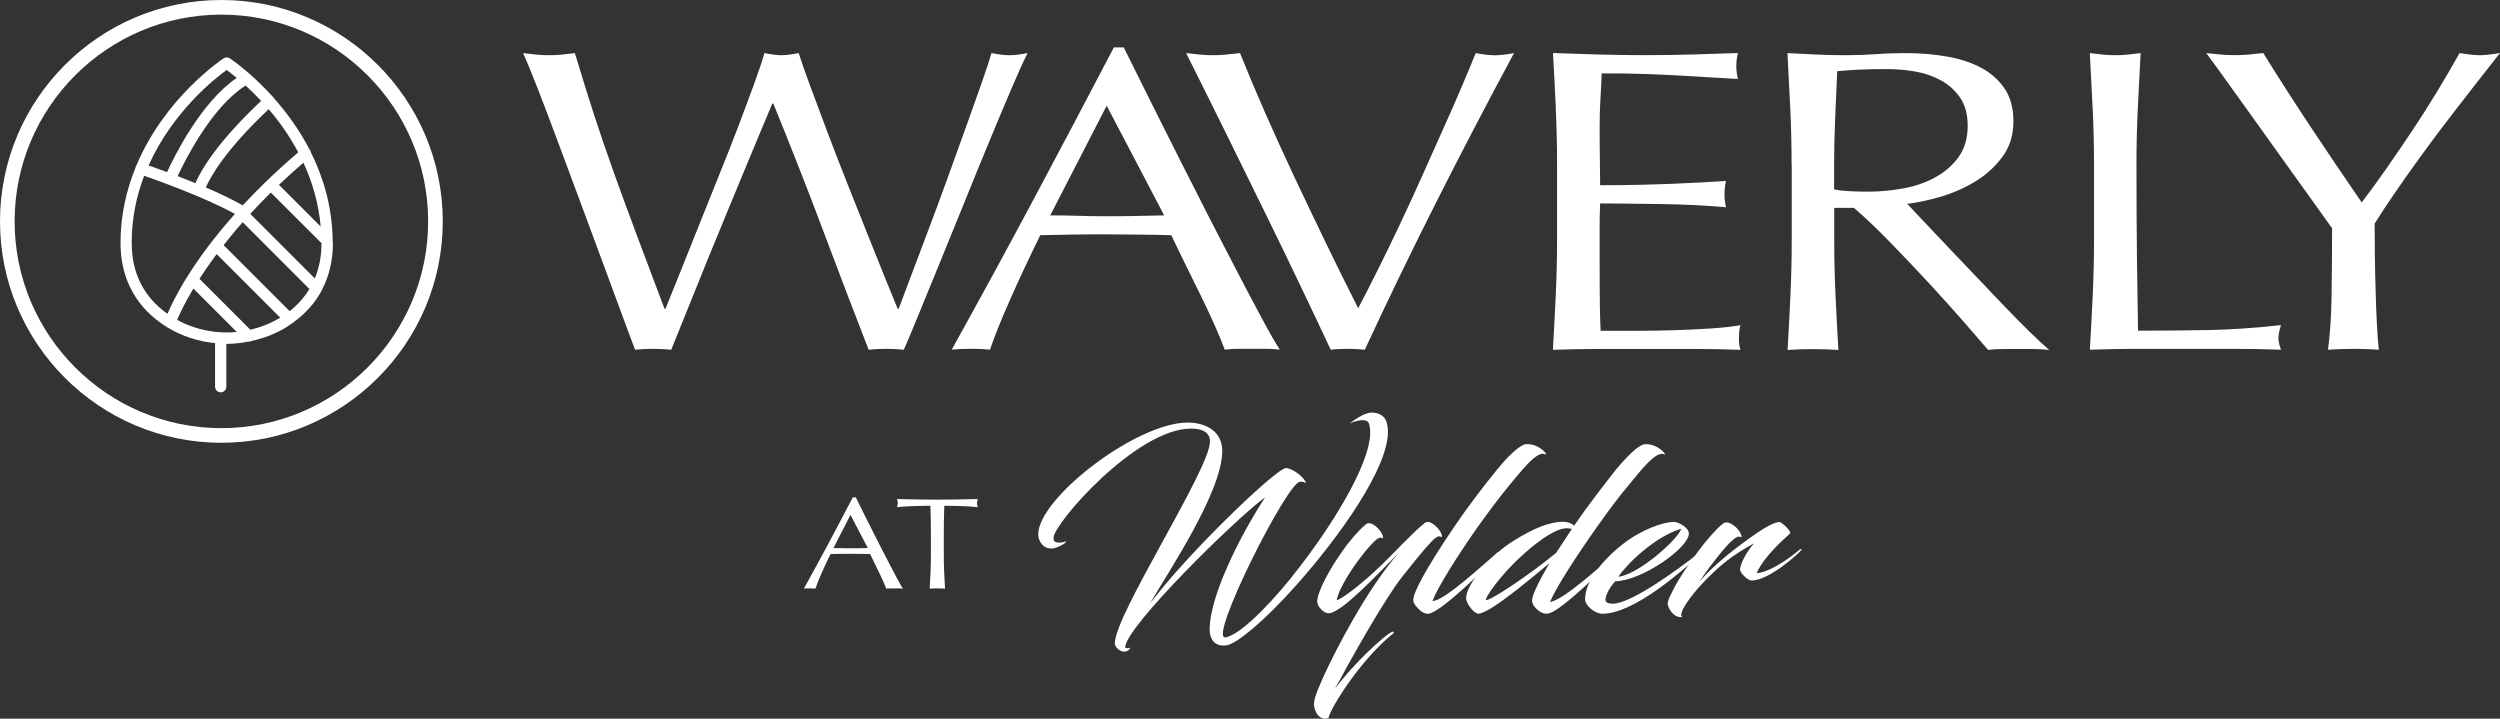 <?xml version="1.0" encoding="UTF-8"?>
<svg id="Layer_1" data-name="Layer 1" xmlns="http://www.w3.org/2000/svg" viewBox="0 0 403.48 115.99">
  <rect x="0" y="0" width="403.48" height="115.99" fill="#333333" stroke="none"/>
  <defs>
    <style>
      .cls-1 {
        fill: #fff;
      }
    </style>
  </defs>
  <g>
    <path class="cls-1" d="M145.71,95c-.24-.03-.46-.04-.67-.04h-1.34c-.21,0-.43.01-.67.04-.12-.32-.28-.71-.48-1.17-.2-.46-.43-.93-.67-1.43-.24-.5-.49-1-.74-1.52-.25-.51-.49-1-.71-1.46-.54-.01-1.09-.02-1.64-.03-.56,0-1.11-.01-1.67-.01-.52,0-1.04,0-1.54.01-.51,0-1.02.02-1.54.03-.54,1.09-1.03,2.14-1.46,3.13-.44.99-.77,1.81-.98,2.45-.29-.03-.6-.04-.93-.04s-.65.01-.93.04c1.36-2.45,2.69-4.9,3.99-7.32,1.3-2.43,2.6-4.9,3.91-7.41h.48c.4.81.84,1.69,1.31,2.64.47.95.95,1.9,1.44,2.87.49.97.98,1.93,1.46,2.88.49.95.95,1.84,1.38,2.66.43.82.82,1.55,1.16,2.2.34.65.63,1.14.85,1.47ZM134.52,88.45c.44,0,.89,0,1.36.02.47.01.93.02,1.36.02.47,0,.94,0,1.41-.01.47,0,.94-.02,1.41-.03l-2.8-5.35-2.75,5.35Z"/>
    <path class="cls-1" d="M150.18,81.63c-.44,0-.9,0-1.38.01-.48,0-.96.02-1.44.04-.48.02-.94.05-1.39.07-.45.03-.85.06-1.2.11.08-.25.13-.48.13-.67,0-.15-.04-.37-.13-.65,1.11.03,2.2.05,3.26.07,1.06.02,2.15.03,3.26.03s2.2-.01,3.26-.03c1.06-.02,2.15-.05,3.26-.07-.08.28-.13.51-.13.67,0,.18.04.4.13.65-.35-.04-.75-.08-1.2-.11-.45-.03-.91-.05-1.39-.07-.48-.02-.96-.03-1.44-.04-.48,0-.94-.01-1.38-.01-.05,1.45-.08,2.9-.08,4.36v3.62c0,.93.02,1.84.06,2.74.04.9.09,1.78.14,2.65-.39-.03-.8-.04-1.24-.04s-.85.01-1.24.04c.05-.87.1-1.75.14-2.65.04-.9.06-1.81.06-2.74v-3.62c0-1.46-.03-2.91-.08-4.36Z"/>
  </g>
  <g>
    <path class="cls-1" d="M208.5,93.08c6.16-7.64,12.64-18.07,12.64-23.27,0-.55-.07-1.07-.21-1.48-.14-.37-.53-.52-.99-.52-.85,0-1.97.44-2.18.59.6-.48,2.32-1.77,3.56-1.81,1.2-.04,2.15.59,2.4,1.37.18.52.28,1.11.28,1.73,0,5.94-7.85,17-14.93,24.9-5,5.64-9.47,9.29-11.06,9.55-2.11.33-2.78-1.18-2.78-2.51,0-6.27,6.3-17.41,8.95-21.36-4.33,3.06-22.58,20.91-22.58,24.2,0,.11.25.15.39.15s.32-.04.46-.11c.04,0-.32.66-1.02.66s-1.51-.74-1.51-1.33c0-4.68,15.36-28.11,15.36-32.57,0-1.73-1.62-2.1-3.06-2.1-8.81,0-22.19,15.34-22.19,17.63,0,.48.11.77.95.77.7,0,1.09-.29,1.09-.15,0,.22-1.51,1.11-2.36,1.11-1.59,0-2.15-1.48-2.15-2.29,0-5.83,15.81-18.04,24.13-18.04,2.96,0,5.57,1.44,5.57,4.57,0,6.64-8.73,19.55-11.69,24.68,6.06-8.11,20.43-21.91,21.98-21.91.99,0,3.1,1.55,3.21,2.47-.35-.33-.77-.26-.95-.26-2.04,0-14.86,25.49-12.05,25.12,1.94-.26,6.16-4.09,10.78-9.81"/>
    <path class="cls-1" d="M226.36,93.01c-2.88,3.58-8.74,14.09-10.92,18.18,2.91-4.02,8.26-8.93,9.33-9.26.18,0,.18.22.18.22-5.27,4.2-10.14,11.95-10.55,13.72-.07.07-.22.11-.41.11-1.48.15-2.03-1.88-1.92-2.55.11-1.11.89-2.73,1.55-4.28,1.92-4.2,6.93-13.98,12.14-19.95-3.73,3.8-8.93,9.33-11.14,9.77h-.3c-.59,0-1.73-1-1.73-1.88,0-1.59,2.03-5.31,4.13-8.23,1.25-1.81,2.77-3.47,3.69-4.2.18-.18.41-.22.52-.22.89,0,2.29,1.44,2.29,2.4,0,.15-.11-.04-.41-.07-.59-.07-2.1,1.7-3.36,3.36-1.88,2.43-3.69,5.68-3.69,6.75,1.77-.74,5.53-4.06,7.27-5.75,1.95-1.88,4.83-5.05,6.86-6.68.22-.18.37-.22.55-.22.85,0,2.29,1.48,2.29,2.4,0,.15-.15-.04-.41-.07-.3-.04-.77.3-1.29.85-1.55,1.62-3.06,3.61-4.68,5.61"/>
    <path class="cls-1" d="M241.63,75.78c1.17-1.44,2.27-2.62,3.25-3.36.59-.44,1.1-.74,1.45-.74,2.19-.11,3.76,2.03,3.01,1.62-1.37-.59-3.91,2.88-5.63,4.87-1.68,2.03-3.29,4.2-5.24,6.9-3.4,4.87-6.34,9.55-7.28,11.91,1.68.18,8.18-5.83,10.49-7.82.23-.18.39.11.27.22-1.92,2.07-8.73,8.78-11.07,9.59-.51.18-.9.04-1.25-.15-.31-.15-1.17-.92-1.41-1.48-.04-.07-.12-.15-.12-.55,0-1.11,1.8-4.68,6.57-11.73,2.43-3.58,4.93-6.79,6.96-9.29"/>
    <path class="cls-1" d="M253.68,85.37c-.51-.15-1.1-.15-1.64,0-1.64.41-4.23,2.29-6.38,4.28-3.52,3.13-6.14,7.01-5.83,7.19.47.26,6.73-3.84,11.31-7.6l2.54-3.87ZM254.03,84.86c2.43-3.54,4.85-6.6,6.77-9.07,1.21-1.44,2.31-2.62,3.25-3.36.59-.44,1.1-.74,1.45-.74,2.19-.11,3.76,2.03,3.05,1.62-1.33-.59-3.95,2.88-5.6,4.87-1.72,2.03-3.33,4.21-5.24,6.9-3.44,4.87-6.57,9.74-7.55,12.06,2.07-.15,8.96-6.45,10.68-7.97.23-.18.43.11.31.22-1.88,1.99-8.88,8.93-11.11,9.59-.47.15-.9.04-1.29-.15-.63-.33-1.49-1.11-1.49-1.92,0-.74.86-2.66,2.78-5.98-1.37,1.03-9.43,8.11-11.46,8.11-.7,0-1.96-1.66-1.96-2.51,0-1.99,3.52-6.71,7.67-9.26,3.01-1.88,5.67-3.06,8.02-3.06.74,0,1.37.26,1.72.63"/>
    <path class="cls-1" d="M261.19,93.08c3.4-.37,9.9-6.34,10.13-7.75-4.34,1.33-8.84,5.79-10.13,7.75M259.12,96.73c-.04.44.31.7,1.17.7,2.86,0,10.02-5.13,13.97-8.23.12-.07.39.11.27.22-2.93,2.58-10.72,9.63-15.93,9.63-1.21,0-2.78-1.33-2.78-2.32,0-.89.23-1.62.55-2.43.94-2.1,2.93-4.43,5.4-6.38,3.25-2.55,6.73-3.69,8.41-3.69.59,0,2.39.85,2.39,1.88,0,2.29-7.51,7.6-11.9,7.71-.7.77-1.45,1.95-1.57,2.91"/>
    <path class="cls-1" d="M278.1,84.49c.23-.15.39-.18.55-.18.94,0,2.43,1.44,2.43,2.36,0,.15-.12-.04-.43-.07-.59-.04-1.96,1.4-3.13,2.88-1.06,1.33-2.43,3.06-3.25,4.43,2.07-2.55,5.99-5.64,9.35-7.93,1.53-1.03,2.7-1.66,3.52-1.73.43-.04,2.03,1.55,1.76,1.84-.86.85-4.11,3.54-5.4,6.42,1.88-.15,4.58-1.81,7-3.84.04-.04.27-.07.31,0-.7.89-5.4,5.02-8.1,5.02-.7,0-1.88-1.29-1.88-1.73,0-1.03,1.25-3.17,2.27-4.28-3.6,1.99-5.44,3.47-8.1,6.23-2,2.03-4.34,5.27-3.48,5.64-1.13.26-2.07-.89-2.35-1.92-.08-.33.12-1.03.59-1.88.98-2.1,2.74-4.65,4.3-6.75,1.37-1.88,3.05-3.76,4.03-4.5"/>
  </g>
  <g>
    <path class="cls-1" d="M102.49,56.43c-.45-1.16-1.13-3-2.05-5.5s-1.96-5.34-3.14-8.5c-1.17-3.16-2.4-6.47-3.68-9.93-1.28-3.46-2.51-6.76-3.68-9.89s-2.24-5.96-3.22-8.47c-.98-2.51-1.74-4.37-2.3-5.57.72.09,1.42.17,2.09.24s1.37.1,2.09.1,1.42-.03,2.09-.1,1.37-.15,2.09-.24c1.06,3.53,2.09,6.84,3.09,9.93,1,3.09,2.08,6.23,3.22,9.41,1.14,3.18,2.37,6.53,3.68,10.03,1.31,3.51,2.8,7.47,4.47,11.88h.17c.5-1.25,1.2-2.98,2.09-5.19.89-2.21,1.87-4.64,2.93-7.32,1.06-2.67,2.17-5.45,3.34-8.33,1.17-2.88,2.26-5.63,3.26-8.26,1-2.62,1.89-5.02,2.68-7.18.78-2.16,1.34-3.82,1.67-4.98,1.11.23,2.03.35,2.76.35s1.64-.12,2.76-.35c.39,1.25.99,2.97,1.8,5.16.81,2.18,1.71,4.61,2.72,7.28,1,2.67,2.08,5.45,3.22,8.33,1.14,2.88,2.24,5.64,3.3,8.29,1.06,2.65,2.02,5.04,2.88,7.18.86,2.14,1.55,3.81,2.05,5.02h.17c.39-1.02.99-2.61,1.8-4.77.81-2.16,1.73-4.6,2.76-7.32,1.03-2.72,2.09-5.57,3.18-8.57s2.12-5.85,3.09-8.57c.97-2.72,1.84-5.14,2.59-7.28.75-2.14,1.27-3.72,1.55-4.74.5.09.99.17,1.46.24.47.07.96.1,1.46.1s.99-.03,1.46-.1c.47-.07.96-.15,1.46-.24-.56,1.07-1.37,2.83-2.42,5.3-1.06,2.46-2.24,5.27-3.55,8.43-1.31,3.16-2.68,6.5-4.1,10.03-1.42,3.53-2.79,6.89-4.1,10.07-1.31,3.18-2.48,6.04-3.51,8.57-1.03,2.53-1.8,4.35-2.3,5.47-.89-.09-1.84-.14-2.84-.14s-1.95.05-2.84.14c-2.51-6.46-4.99-12.95-7.44-19.48-2.45-6.53-5.1-13.27-7.94-20.24h-.17c-.45,1.07-1.04,2.5-1.8,4.29-.75,1.79-1.59,3.8-2.51,6.03-.92,2.23-1.91,4.62-2.97,7.18-1.06,2.56-2.12,5.13-3.18,7.73-1.06,2.6-2.09,5.16-3.09,7.66-1,2.51-1.92,4.78-2.76,6.83-.89-.09-1.87-.14-2.93-.14s-2.04.05-2.93.14Z"/>
    <path class="cls-1" d="M206.53,56.43c-.78-.09-1.52-.14-2.22-.14h-4.43c-.7,0-1.44.05-2.22.14-.39-1.07-.92-2.36-1.59-3.87-.67-1.51-1.41-3.09-2.22-4.74-.81-1.65-1.63-3.32-2.47-5.02-.84-1.69-1.62-3.31-2.34-4.84-1.78-.05-3.6-.08-5.43-.1-1.84-.02-3.68-.04-5.52-.04-1.73,0-3.43.01-5.1.04-1.67.02-3.37.06-5.1.1-1.78,3.62-3.4,7.07-4.85,10.35-1.45,3.27-2.54,5.98-3.26,8.12-.95-.09-1.98-.14-3.09-.14s-2.15.05-3.09.14c4.52-8.13,8.92-16.21,13.21-24.25,4.29-8.04,8.61-16.21,12.96-24.53h1.59c1.34,2.69,2.79,5.61,4.35,8.74,1.56,3.14,3.15,6.31,4.77,9.51,1.62,3.21,3.23,6.39,4.85,9.55,1.62,3.16,3.14,6.1,4.56,8.81s2.7,5.15,3.85,7.28c1.14,2.14,2.08,3.76,2.8,4.88ZM169.49,34.76c1.45,0,2.95.02,4.52.07,1.56.05,3.06.07,4.52.07,1.56,0,3.12-.01,4.68-.04,1.56-.02,3.12-.06,4.68-.1l-9.28-17.7-9.11,17.7Z"/>
    <path class="cls-1" d="M214.76,56.43c-1.28-2.74-2.84-6.04-4.68-9.89-1.84-3.86-3.8-7.92-5.9-12.19-2.09-4.27-4.24-8.64-6.44-13.1-2.2-4.46-4.31-8.69-6.31-12.68.78.09,1.53.17,2.26.24.72.07,1.42.1,2.09.1s1.37-.03,2.09-.1c.72-.07,1.48-.15,2.26-.24,1.23,3.07,2.58,6.28,4.06,9.65,1.48,3.37,3.04,6.79,4.68,10.28,1.64,3.48,3.33,7.01,5.06,10.59,1.73,3.58,3.48,7.13,5.27,10.66,1-1.9,2.09-4.03,3.26-6.38,1.17-2.35,2.35-4.78,3.55-7.32,1.2-2.53,2.38-5.11,3.55-7.73,1.17-2.62,2.3-5.14,3.38-7.56,1.09-2.41,2.08-4.67,2.97-6.76.89-2.09,1.64-3.9,2.26-5.43,1.22.23,2.26.35,3.09.35s1.87-.12,3.09-.35c-4.35,8.08-8.53,16.1-12.54,24.04-4.01,7.94-7.86,15.89-11.54,23.83-.89-.09-1.81-.14-2.76-.14-1.12,0-2.04.05-2.76.14Z"/>
    <path class="cls-1" d="M251.1,17.48c-.14-2.97-.29-5.95-.46-8.92,2.51.09,5,.17,7.48.24,2.48.07,4.97.1,7.48.1s4.99-.03,7.44-.1c2.45-.07,4.93-.15,7.44-.24-.17.7-.25,1.39-.25,2.09s.08,1.39.25,2.09c-1.78-.09-3.42-.19-4.89-.28-1.48-.09-3.04-.19-4.68-.28-1.64-.09-3.44-.17-5.39-.24-1.95-.07-4.29-.1-7.02-.1-.06,1.49-.12,2.9-.21,4.25-.08,1.35-.12,2.88-.12,4.6,0,1.81.01,3.58.04,5.3.03,1.72.04,3.02.04,3.9,2.45,0,4.65-.02,6.61-.07,1.95-.05,3.73-.1,5.35-.17,1.62-.07,3.11-.14,4.47-.21,1.37-.07,2.66-.15,3.89-.24-.17.7-.25,1.42-.25,2.16,0,.7.08,1.39.25,2.09-1.45-.14-3.14-.25-5.06-.35-1.92-.09-3.85-.15-5.77-.17-1.92-.02-3.74-.05-5.43-.07-1.7-.02-3.05-.03-4.06-.03,0,.42-.01.87-.04,1.36-.03.49-.04,1.1-.04,1.85v6.9c0,2.65.01,4.83.04,6.55.03,1.72.07,3.02.12,3.9h5.85c2.12,0,4.19-.04,6.23-.1,2.03-.07,3.96-.16,5.77-.28,1.81-.12,3.39-.29,4.72-.52-.11.33-.18.69-.21,1.08-.03.4-.04.76-.04,1.08,0,.74.08,1.35.25,1.81-2.51-.09-5-.14-7.48-.14h-15.18c-2.51,0-5.04.05-7.61.14.17-2.97.32-5.93.46-8.88.14-2.95.21-5.96.21-9.02v-11.98c0-3.07-.07-6.08-.21-9.06Z"/>
    <path class="cls-1" d="M289.15,26.61c0-3.07-.07-6.07-.21-9.02-.14-2.95-.29-5.96-.46-9.02,1.62.09,3.21.17,4.77.24s3.15.1,4.77.1,3.2-.06,4.77-.17c1.56-.12,3.15-.17,4.77-.17,2.34,0,4.57.19,6.69.56,2.12.37,3.97.99,5.56,1.85,1.59.86,2.84,1.99,3.76,3.38s1.38,3.14,1.38,5.23c0,2.23-.6,4.15-1.8,5.75-1.2,1.6-2.66,2.93-4.39,3.97-1.73,1.05-3.58,1.86-5.56,2.44-1.98.58-3.78.96-5.39,1.15.67.7,1.59,1.67,2.76,2.93,1.17,1.25,2.48,2.64,3.93,4.15,1.45,1.51,2.95,3.09,4.51,4.74,1.56,1.65,3.07,3.23,4.52,4.74,1.45,1.51,2.81,2.89,4.1,4.15,1.28,1.25,2.31,2.21,3.09,2.86-.84-.09-1.67-.14-2.51-.14h-4.93c-.84,0-1.64.05-2.42.14-.84-.98-2.1-2.44-3.8-4.39-1.7-1.95-3.58-4.04-5.64-6.27-2.06-2.23-4.17-4.45-6.31-6.65-2.15-2.21-4.11-4.08-5.9-5.61h-3.18v5.09c0,3.07.07,6.09.21,9.06.14,2.97.29,5.9.46,8.78-1.28-.09-2.65-.14-4.1-.14s-2.82.05-4.1.14c.17-2.88.32-5.81.46-8.78.14-2.97.21-5.99.21-9.06v-11.98ZM296,30.58c.78.14,1.63.23,2.55.28.92.05,1.94.07,3.05.07,1.73,0,3.53-.16,5.39-.49,1.87-.32,3.58-.89,5.14-1.71,1.56-.81,2.86-1.9,3.89-3.27,1.03-1.37,1.55-3.1,1.55-5.19,0-1.81-.41-3.31-1.21-4.49-.81-1.18-1.85-2.12-3.13-2.82-1.28-.7-2.68-1.17-4.18-1.43-1.51-.25-2.98-.38-4.43-.38-1.95,0-3.57.03-4.85.1-1.28.07-2.37.15-3.26.24-.11,2.56-.22,5.09-.33,7.6-.11,2.51-.17,5.02-.17,7.52v3.97Z"/>
    <path class="cls-1" d="M337.74,17.59c-.14-2.95-.29-5.96-.46-9.02.72.09,1.42.17,2.09.24s1.34.1,2.01.1,1.34-.03,2.01-.1,1.37-.15,2.09-.24c-.17,3.07-.32,6.07-.46,9.02-.14,2.95-.21,5.96-.21,9.02,0,5.85.03,10.93.08,15.23.06,4.3.11,8.14.17,11.53,3.96,0,7.75-.04,11.37-.1,3.62-.07,7.53-.34,11.71-.8-.28.84-.42,1.53-.42,2.09,0,.51.14,1.14.42,1.88-2.56-.09-5.13-.14-7.69-.14h-15.43c-2.48,0-5.06.05-7.73.14.17-2.88.32-5.81.46-8.78.14-2.97.21-5.99.21-9.06v-11.98c0-3.07-.07-6.07-.21-9.02Z"/>
    <path class="cls-1" d="M376.39,36.85c-.56-.79-1.38-1.94-2.47-3.45-1.09-1.51-2.29-3.18-3.6-5.02-1.31-1.83-2.69-3.76-4.14-5.78-1.45-2.02-2.83-3.95-4.14-5.78-1.31-1.83-2.5-3.48-3.55-4.95-1.06-1.46-1.87-2.57-2.42-3.31.78.09,1.55.17,2.3.24.75.07,1.52.1,2.3.1s1.55-.03,2.3-.1c.75-.07,1.52-.15,2.3-.24,2.51,4.04,5.06,8.01,7.65,11.92,2.59,3.9,5.34,7.97,8.24,12.19,1.28-1.67,2.62-3.51,4.01-5.5,1.39-2,2.79-4.04,4.18-6.13,1.39-2.09,2.73-4.19,4.01-6.31,1.28-2.11,2.48-4.17,3.6-6.17,1.39.23,2.48.35,3.26.35s1.87-.12,3.26-.35c-2.68,3.39-5.07,6.46-7.19,9.2-2.12,2.74-3.99,5.23-5.6,7.46-1.62,2.23-3.04,4.24-4.26,6.03-1.23,1.79-2.29,3.4-3.18,4.84,0,1.72.01,3.55.04,5.5.03,1.95.07,3.87.13,5.75.05,1.88.12,3.62.21,5.23.08,1.6.18,2.89.29,3.87-1.28-.09-2.65-.14-4.1-.14s-2.82.05-4.1.14c.33-2.41.53-5.34.58-8.78.05-3.44.08-7.04.08-10.8Z"/>
  </g>
  <path class="cls-1" d="M35.73,71.46C16.03,71.46,0,55.43,0,35.73S16.03,0,35.73,0s35.73,16.03,35.73,35.73-16.03,35.73-35.73,35.73ZM35.73,2.36C17.33,2.36,2.36,17.33,2.36,35.73s14.97,33.37,33.37,33.37,33.37-14.97,33.37-33.37S54.13,2.36,35.73,2.36Z"/>
  <path class="cls-1" d="M53.71,39.23c0-.09-.01-.18-.01-.27,0-.07,0-.14-.01-.21-.08-5.41-1.51-10.14-3.51-14.15-.03-.15-.08-.29-.18-.42,0,0-.01,0-.02-.01-1.7-3.29-3.76-6.06-5.74-8.29-.04-.07-.07-.14-.12-.2-.04-.04-.09-.06-.13-.1-1.27-1.41-2.48-2.56-3.54-3.5-.06-.07-.13-.14-.21-.19-1.82-1.59-3.11-2.45-3.16-2.48-.3-.19-.68-.19-.98,0-.13.08-9.5,6.28-14.12,17.37-.03.05-.07.09-.09.15-.01.04,0,.08-.02.13-1.45,3.57-2.42,7.63-2.42,12.16,0,5.87,2.61,10.57,7.54,13.6,2.37,1.45,5.02,2.29,7.72,2.56v7.03c0,.5.41.91.91.91s.91-.41.91-.91v-6.91s.04,0,.07,0c1.18,0,2.35-.15,3.51-.37.02,0,.05.01.07.01.14,0,.28-.04.41-.11,1.96-.43,3.87-1.14,5.61-2.21.29-.18.54-.38.81-.56.12-.04.23-.11.32-.2.01-.01.01-.03.03-.04,1.93-1.4,3.45-3.09,4.51-5.04.04-.07.08-.14.1-.22,1.15-2.21,1.76-4.73,1.76-7.53ZM48.13,24.59c-1.82,1.55-3.49,3.07-5.02,4.55,0,0-.02.01-.03.02,0,0,0,.02-.02.02-1.41,1.36-2.69,2.68-3.88,3.96-1.78-1-3.87-1.99-5.96-2.89.7-1.61,3.06-5.96,10.14-12.63,1.66,1.93,3.34,4.26,4.77,6.96ZM51.76,36.57l-6.74-6.74c1.23-1.17,2.54-2.36,3.95-3.57,1.4,3.03,2.45,6.48,2.79,10.31ZM43.71,31.08l8.18,8.17c0,2.09-.38,3.99-1.08,5.69l-10.42-10.42c1.03-1.12,2.12-2.26,3.32-3.44ZM42.15,16.28c-7.29,6.85-9.81,11.39-10.61,13.28-.99-.41-1.96-.79-2.87-1.14,1.26-2.71,5.56-11.22,10.97-14.61.77.7,1.62,1.52,2.51,2.47ZM36.57,11.29c.37.27.95.71,1.64,1.28-5.73,3.9-10.02,12.53-11.25,15.21-1.25-.47-2.28-.83-2.98-1.07,3.87-8.66,10.7-14.05,12.59-15.41ZM21.25,39.23c0-4.01.79-7.64,2.02-10.86,2.42.84,9.73,3.47,14.65,6.15-6.94,7.78-9.89,13.77-10.89,16.13-3.81-2.7-5.77-6.53-5.77-11.42ZM28.59,51.62c.38-.9,1.19-2.66,2.62-5.05l7.01,7.01c-3.3.32-6.67-.33-9.63-1.96ZM40.41,53.22l-8.22-8.22c.78-1.21,1.7-2.55,2.78-3.99l10.26,10.26s0,0-.01,0c-1.5.92-3.13,1.55-4.81,1.94ZM46.75,50.22l-10.66-10.66c.93-1.18,1.93-2.41,3.08-3.7l10.77,10.78c-.81,1.34-1.87,2.54-3.19,3.58Z"/>
</svg>